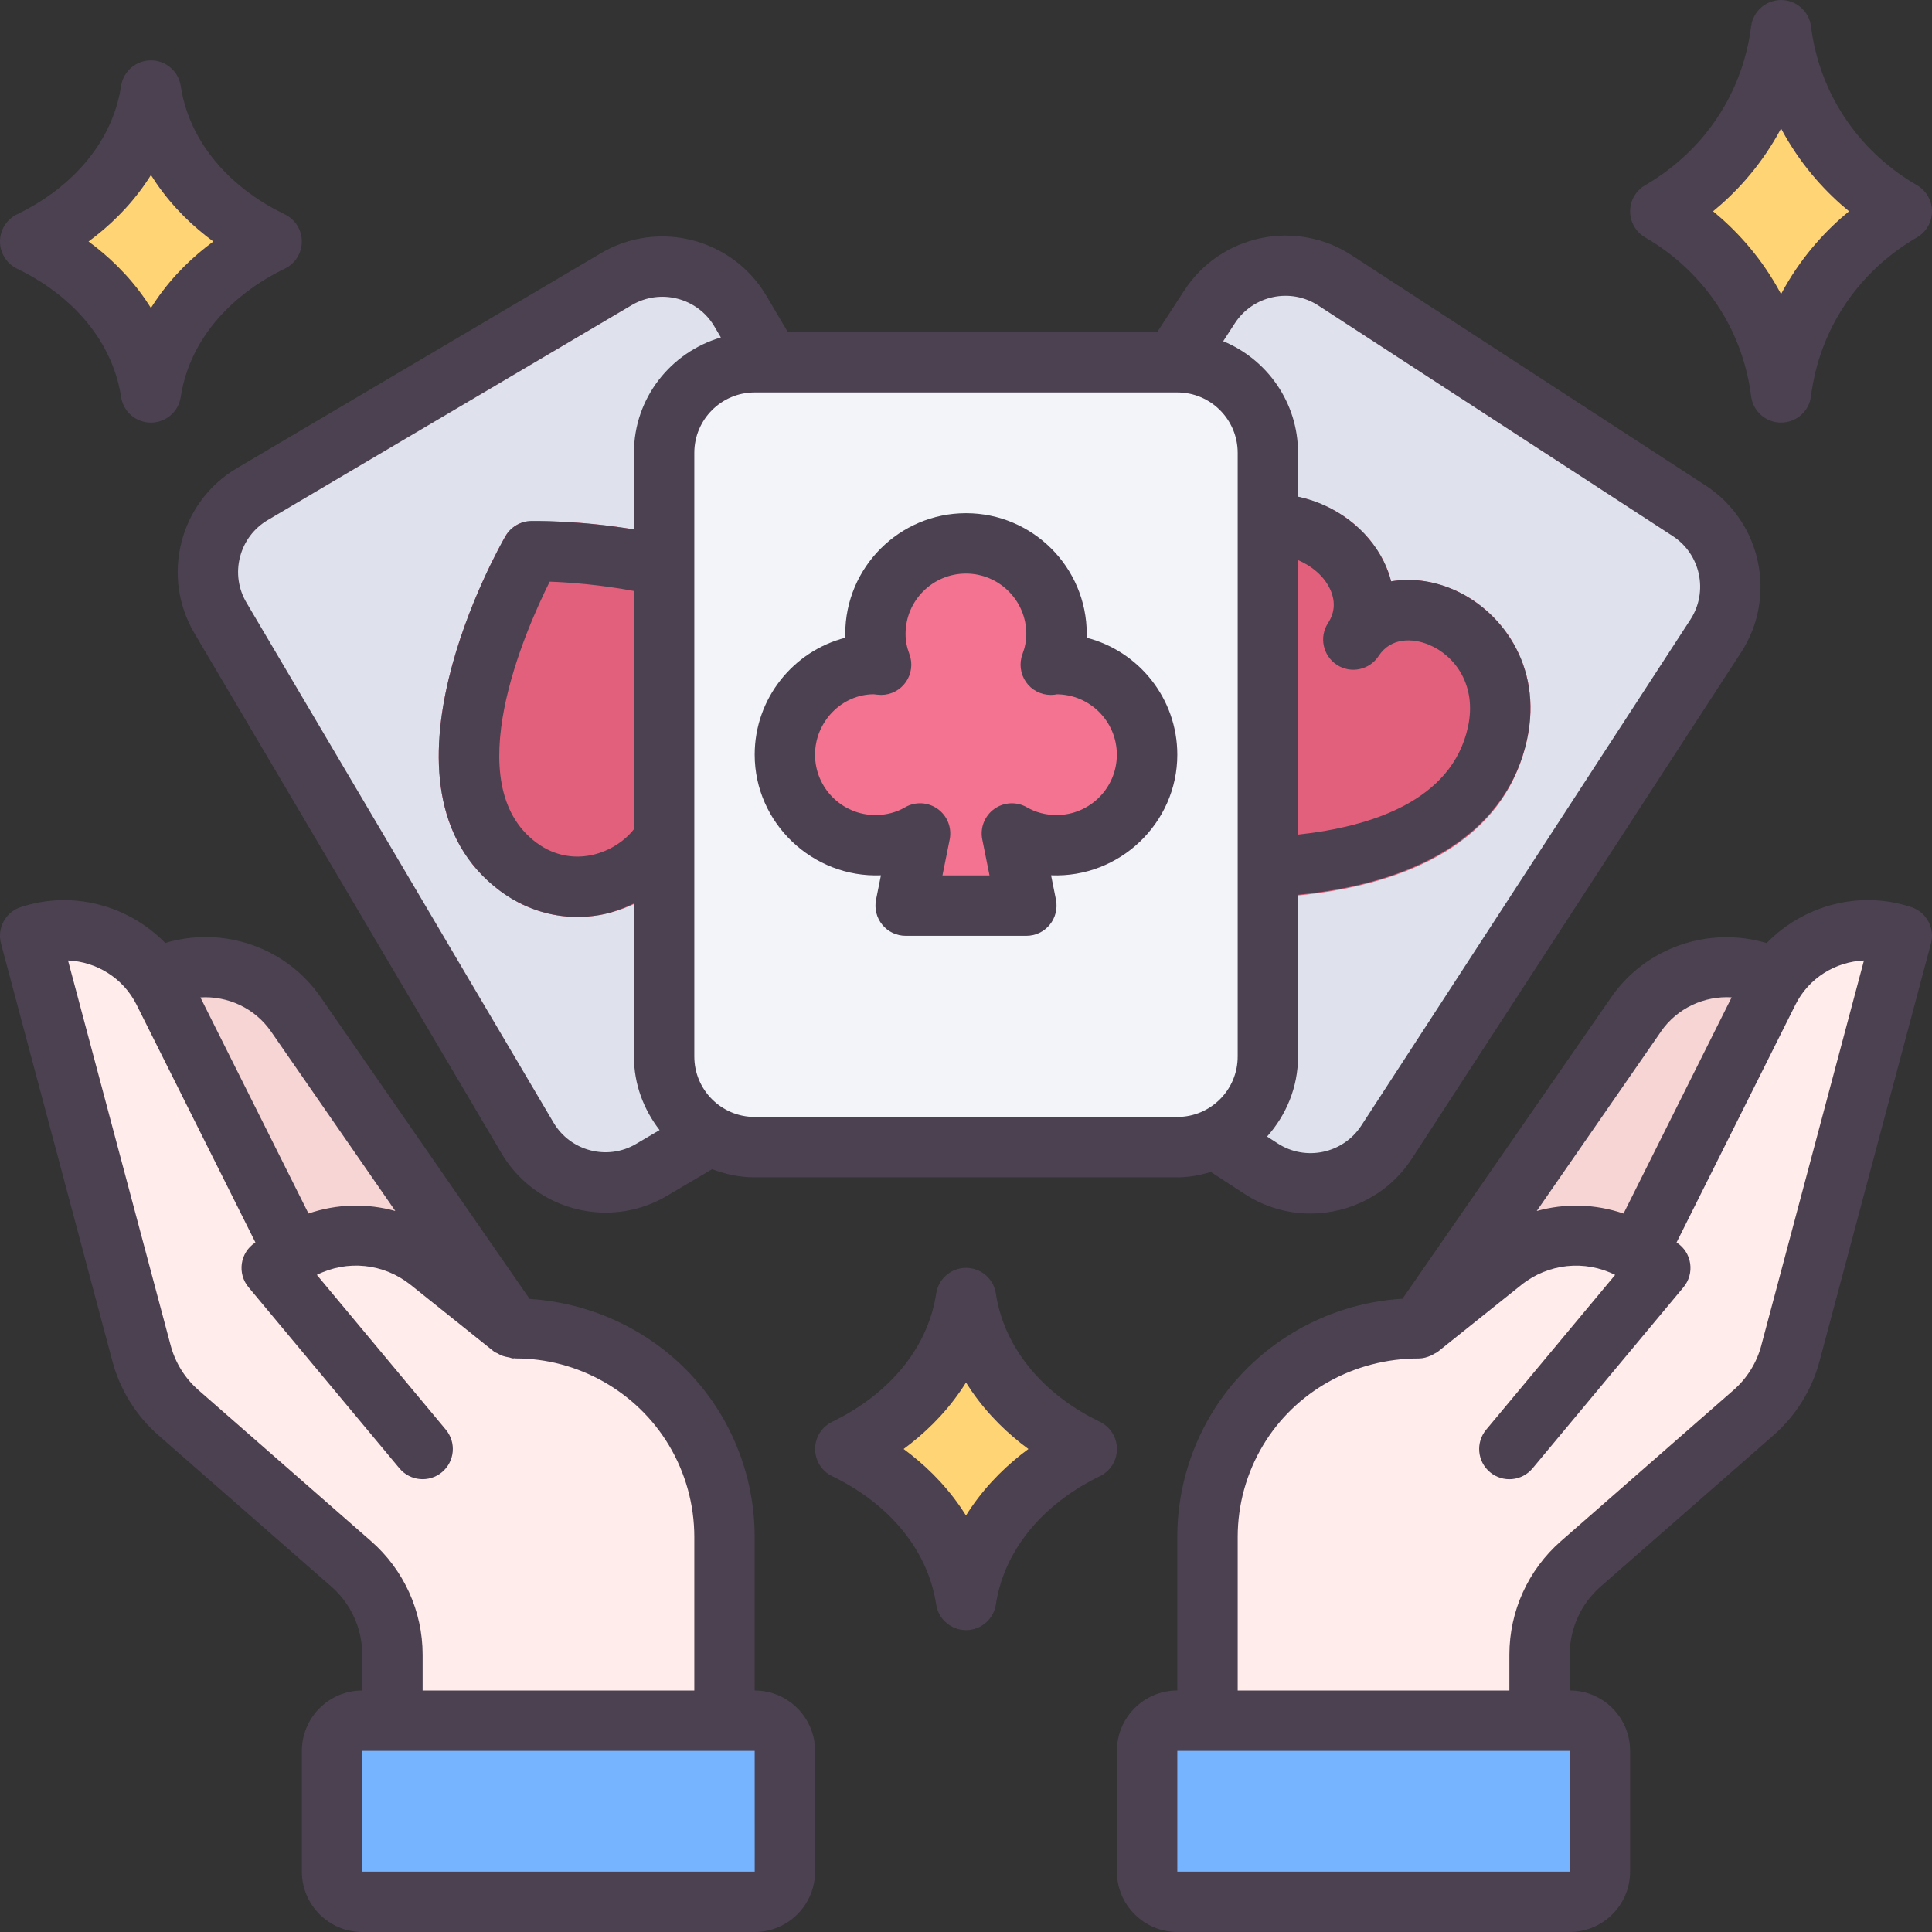<svg id="Poker-2" viewBox="0 0 64 64" xmlns="http://www.w3.org/2000/svg"><rect x="0" y="0" width="64" height="64" fill="#333333" stroke="none"/><path d="m54.2 33.6c.679-.982 1.807-1.569 3.018-1.569.556 0 1.088.123 1.583.365-.052.146-.142.285-.212.435l-4.339 8.679c-.614-.38-1.322-.581-2.047-.581-.883 0-1.747.303-2.434.852l-2.77 2.22 7.2-10.4z" fill="#f7d5d5"/><path d="m9.8 33.6c-.679-.982-1.807-1.569-3.018-1.569-.556 0-1.088.123-1.583.365.052.146.142.285.212.435l4.339 8.679c.614-.38 1.322-.581 2.047-.581.883 0 1.747.303 2.434.852l2.77 2.22-7.2-10.4z" fill="#f7d5d5"/><path d="m43.409 39.198c-.58 0-1.143-.167-1.629-.484l-11.736-7.633c-.672-.437-1.133-1.109-1.3-1.894-.166-.784-.017-1.585.42-2.257l10.905-16.766c.555-.854 1.498-1.363 2.521-1.363.579 0 1.143.167 1.63.484l11.735 7.633c.672.437 1.133 1.109 1.3 1.894.166.784.017 1.585-.42 2.257l-10.905 16.766c-.555.854-1.498 1.363-2.521 1.363z" fill="#dfe2ed"/><path d="m48.105 19.513c-.685-.286-1.382-.364-2.021-.254-.159-.63-.513-1.234-1.052-1.744-1.238-1.173-3.508-1.748-5.567-.242-4.966 3.633-.586 11.586-.397 11.923.161.286.452.476.779.506.084.008.583.051 1.327.051 2.649 0 8.389-.553 9.411-5.249.54-2.494-.906-4.335-2.479-4.991z" fill="#e2607c"/><path d="m20.065 39.172c-.252 0-.506-.032-.755-.097-.776-.2-1.428-.689-1.834-1.379l-10.171-17.221c-.841-1.424-.366-3.268 1.058-4.109l12.055-7.119c.463-.273.989-.418 1.52-.418.252 0 .506.032.753.096.776.2 1.428.689 1.834 1.379l10.171 17.221c.841 1.424.366 3.268-1.058 4.109l-12.055 7.119c-.464.274-.989.418-1.518.418z" fill="#dfe2ed"/><path d="m27.082 26.043c.733-.917 1.048-2.074.887-3.259-.776-5.667-9.993-5.531-10.38-5.524-.349.008-.668.197-.844.499-.196.339-4.76 8.342-.174 11.758.959.712 2.125.999 3.282.796.538-.093 1.055-.286 1.52-.558l.328 1.255c.08.304.296.552.586.672.123.051.252.076.381.076.177 0 .353-.047.508-.139l3.444-2.034c.271-.159.45-.437.485-.749.035-.312-.078-.622-.306-.838l-.941-.893c.463-.275.882-.636 1.223-1.062z" fill="#e2607c"/><rect fill="#f2f4f9" height="26" rx="3" width="20" x="22" y="12"/><path d="m38 25c0 1.66-1.34 3-3 3-.54 0-1.05-.14-1.48-.39l.48 2.39h-4l.48-2.39c-.43.25-.94.39-1.48.39-1.66 0-3-1.34-3-3s1.34-3 3-3c.06 0 .13.02.19.02-.12-.32-.19-.66-.19-1.02 0-1.66 1.34-3 3-3s3 1.34 3 3c0 .36-.07.7-.19 1.02.06 0 .13-.02.19-.02 1.66 0 3 1.34 3 3z" fill="#f47391"/><path d="m59 12.999c-.137-1.069-.473-2.078-1.001-2.999-.894-1.562-2.125-2.494-3-3.0.875-.506 2.105-1.437 3-3 .527-.921.864-1.931 1-3 .136 1.069.473 2.079 1 3.0.894 1.562 2.125 2.494 3 3-.875.506-2.105 1.437-3 3-.527.921-.864 1.93-1 2.999z" fill="#ffd475"/><path d="m5 13c-.137-.89-.473-1.731-1-2.5-.895-1.302-2.125-2.078-3-2.5.875-.422 2.106-1.198 3-2.5.528-.769.864-1.61 1-2.501.136.891.472 1.732 1 2.5.895 1.302 2.125 2.078 3 2.5-.875.422-2.106 1.198-3 2.5-.528.769-.864 1.61-1 2.5z" fill="#ffd475"/><path d="m32 53c-.137-.89-.473-1.731-1-2.5-.895-1.302-2.125-2.078-3-2.5.875-.422 2.106-1.198 3-2.5.528-.769.864-1.61 1-2.501.136.891.472 1.732 1 2.5.895 1.302 2.125 2.078 3 2.5-.875.422-2.106 1.198-3 2.5-.528.769-.864 1.61-1 2.5z" fill="#ffd475"/><path d="m40 57v-6.08c0-1.263.342-2.494.99-3.56 1.19-1.99 3.368-3.273 5.688-3.355l.331-.012 2.761-2.213c.686-.547 1.551-.85 2.436-.85.431 0 .856.07 1.262.209l.827.283 4.296-8.592c.072-.154.161-.292.25-.419.679-1.002 1.806-1.596 3.021-1.596.389 0 .772.062 1.141.185l-3.69 13.82c-.201.774-.626 1.457-1.23 1.98l-5.71 5c-.871.76-1.37 1.861-1.37 3.02v2.18h-11z" fill="#ffeceb"/><rect fill="#76b4ff" height="6" rx="1" width="15" x="38" y="57"/><path d="m13 57v-2.18c0-1.159-.5-2.26-1.371-3.021l-5.705-4.996c-.607-.526-1.033-1.209-1.232-1.978l-3.691-13.826c.368-.123.751-.185 1.14-.185 1.215 0 2.342.593 3.014 1.586.095.137.184.274.245.405l4.307 8.615.827-.283c.406-.139.831-.209 1.262-.209.884 0 1.75.302 2.438.851l2.759 2.211.331.012c2.32.083 4.498 1.366 5.684 3.349.652 1.072.994 2.303.994 3.566v6.08h-11z" fill="#ffeceb"/><rect fill="#76b4ff" height="6" rx="1" width="15" x="11" y="57"/><g fill="#4c4151"><path d="m54.499 7.865c.77.445 1.851 1.264 2.633 2.631.462.808.757 1.692.876 2.629.063.5.488.874.992.874s.929-.375.992-.874c.119-.937.414-1.822.876-2.629.782-1.368 1.863-2.186 2.633-2.631.309-.179.499-.508.499-.865s-.19-.687-.499-.865c-.77-.445-1.851-1.264-2.633-2.631-.462-.808-.757-1.692-.876-2.629-.063-.5-.488-.874-.992-.874s-.929.375-.992.874c-.119.937-.414 1.822-.876 2.629-.782 1.368-1.863 2.186-2.633 2.631-.309.179-.499.508-.499.865s.19.687.499.865zm4.369-3.369c.045-.079.089-.159.132-.239.043.08.087.16.132.239.623 1.089 1.392 1.905 2.12 2.503-.729.598-1.497 1.415-2.12 2.503-.045.079-.089.159-.132.239-.043-.08-.087-.16-.132-.239-.623-1.089-1.392-1.905-2.12-2.503.729-.598 1.497-1.415 2.12-2.503z"/><path d="m.565 8.9c.767.37 1.842 1.046 2.61 2.166.441.643.723 1.345.836 2.085.074.488.494.849.988.849s.914-.361.988-.849c.113-.74.395-1.442.836-2.085.769-1.119 1.844-1.795 2.61-2.166.346-.167.565-.517.565-.9s-.22-.734-.565-.9c-.767-.37-1.842-1.046-2.61-2.166-.441-.643-.723-1.345-.836-2.085-.074-.488-.494-.849-.988-.849s-.914.361-.988.849c-.113.74-.395 1.442-.836 2.085-.769 1.119-1.844 1.795-2.61 2.166-.346.167-.565.517-.565.9s.22.734.565.9zm4.259-2.834c.061-.088.119-.177.176-.268.057.09.115.179.176.268.561.817 1.234 1.451 1.891 1.934-.656.483-1.33 1.117-1.891 1.934-.061.088-.119.177-.176.268-.057-.09-.115-.179-.176-.268-.561-.817-1.234-1.451-1.891-1.934.656-.483 1.33-1.117 1.891-1.934z"/><path d="m36.435 47.1c-.767-.37-1.842-1.046-2.61-2.166-.441-.643-.723-1.345-.836-2.085-.074-.488-.494-.849-.988-.849s-.914.361-.988.849c-.113.74-.395 1.442-.836 2.085-.769 1.119-1.844 1.795-2.61 2.166-.346.167-.565.517-.565.9s.22.734.565.9c.767.37 1.842 1.046 2.61 2.166.441.643.723 1.345.836 2.085.074.488.494.849.988.849s.914-.361.988-.849c.113-.74.395-1.442.836-2.085.769-1.119 1.844-1.795 2.61-2.166.346-.167.565-.517.565-.9s-.22-.734-.565-.9zm-4.259 2.834c-.061.088-.119.177-.176.268-.057-.09-.115-.179-.176-.268-.561-.817-1.234-1.451-1.891-1.934.656-.483 1.33-1.117 1.891-1.934.061-.088.119-.177.176-.268.057.09.115.179.176.268.561.817 1.234 1.451 1.891 1.934-.656.483-1.33 1.117-1.891 1.934z"/><path d="m6.014 17.952c-.266 1.035-.113 2.111.43 3.031l10.17 17.222c.746 1.262 2.082 1.964 3.451 1.964.691 0 1.391-.179 2.027-.554l1.498-.884c.44.167.912.27 1.41.27h14c.389 0 .757-.073 1.113-.177l1.122.73c.672.437 1.428.646 2.175.646 1.31 0 2.594-.641 3.359-1.817l10.904-16.766c1.203-1.849.677-4.332-1.172-5.534l-11.735-7.633c-1.85-1.203-4.332-.676-5.535 1.172l-.897 1.38h-12.235l-.712-1.205c-1.123-1.899-3.581-2.531-5.479-1.41l-12.055 7.119c-.92.543-1.573 1.413-1.84 2.447zm14.986 9.516c-.344.438-.894.771-1.486.874-.429.074-1.087.062-1.748-.43-2.611-1.944-.368-7.02.444-8.644.616.021 1.661.097 2.79.309zm4 9.532c-1.103 0-2-.897-2-2v-20c0-1.103.897-2 2-2h14c1.103 0 2 .897 2 2v20c0 1.103-.897 2-2 2zm19.286-14.976c.462.302 1.082.169 1.383-.293.403-.619 1.125-.598 1.666-.373.86.358 1.594 1.339 1.294 2.721-.533 2.451-3.21 3.307-5.629 3.569v-9.094c.453.194.841.517 1.043.925.201.407.185.796-.048 1.157-.001.001-.002.002-.002.003-.302.463-.17 1.083.293 1.384zm-.61-11.9 11.735 7.633c.924.601 1.187 1.843.586 2.767l-10.904 16.766c-.602.923-1.844 1.188-2.769.586l-.35-.227c.63-.707 1.025-1.629 1.025-2.649v-5.358c4.253-.42 6.949-2.219 7.584-5.139.54-2.494-.906-4.335-2.479-4.991-.685-.286-1.382-.364-2.021-.254-.058-.224-.14-.446-.247-.664-.534-1.081-1.612-1.882-2.837-2.142v-1.453c0-1.667-1.026-3.096-2.479-3.696l.386-.594c.601-.924 1.842-1.19 2.769-.586zm-35.725 8.327c.133-.518.46-.952.92-1.224l12.055-7.119c.951-.56 2.18-.243 2.738.705l.216.366c-1.659.488-2.88 2.006-2.88 3.821v2.539c-1.832-.306-3.337-.28-3.411-.279-.349.008-.669.197-.844.499-.196.339-4.761 8.342-.174 11.758.759.563 1.646.858 2.557.858.241 0 .483-.021.726-.062.401-.069.781-.212 1.146-.384v5.071c0 .92.325 1.758.849 2.435l-.775.457c-.949.562-2.179.244-2.738-.705l-10.17-17.222c-.272-.46-.349-.998-.215-1.515z"/><path d="m25 56v-5.084c0-1.434-.39-2.842-1.128-4.073-1.331-2.218-3.696-3.641-6.329-3.816l-6.921-9.996c-1.148-1.659-3.235-2.366-5.148-1.794-1.216-1.244-3.072-1.756-4.791-1.186-.501.167-.786.696-.649 1.207l3.686 13.822c.256.963.788 1.818 1.539 2.475l5.717 5.002c.651.57 1.024 1.393 1.024 2.258v1.185c-1.103 0-2 .897-2 2v4c0 1.103.897 2 2 2h13c1.103 0 2-.897 2-2v-4c0-1.103-.897-2-2-2zm-16.022-21.831 4.117 5.946c-.942-.262-1.94-.236-2.876.084l-3.58-7.159c.904-.055 1.802.354 2.339 1.129zm3.314 16.883-5.717-5.002c-.45-.394-.769-.907-.923-1.485l-3.399-12.748c.94.039 1.827.58 2.267 1.459l3.941 7.882-.015.01c-.236.158-.395.408-.435.688-.041.281.039.566.221.784l5 6c.354.424.983.482 1.409.128.424-.354.481-.984.128-1.408l-4.273-5.128c1.006-.503 2.214-.384 3.107.331l2.772 2.218c.026.021.067.03.098.047.059.038.118.065.183.089.07.024.132.036.204.049.048.007.092.034.141.034.014 0 .028-.006.042-.006.013 0.0.029.006.042.006 2.065 0 4.009 1.101 5.072 2.872.552.92.843 1.972.843 3.044v5.084h-9v-1.185c0-1.441-.622-2.813-1.708-3.763zm-.292 10.948v-4h13l.001 4z"/><path d="m63.316 30.051c-1.719-.573-3.577-.058-4.794 1.189-1.898-.565-3.998.133-5.145 1.791l-6.918 9.992c-2.591.152-4.988 1.581-6.332 3.82-.738 1.23-1.128 2.638-1.128 4.072v5.084c-1.103 0-2 .897-2 2v4c0 1.103.897 2 2 2h13c1.103 0 2-.897 2-2v-4c0-1.103-.897-2-2-2v-1.185c0-.865.373-1.688 1.024-2.258l5.717-5.002c.751-.657 1.283-1.512 1.538-2.474l3.687-13.823c.137-.511-.148-1.04-.649-1.207zm-8.294 4.118c.537-.775 1.437-1.185 2.341-1.131l-3.581 7.162c-.937-.32-1.934-.346-2.876-.084l4.117-5.946zm-3.022 27.831h-13v-4h13zm6.347-17.434c-.153.577-.472 1.09-.922 1.484l-5.717 5.002c-1.086.95-1.708 2.321-1.708 3.763v1.185h-9v-5.084c0-1.072.291-2.124.843-3.043 1.063-1.771 3.007-2.872 5.157-2.872.143 0 .278-.04.407-.098.035-.016.066-.035.099-.055.039-.023.083-.037.119-.066l2.772-2.218c.894-.715 2.104-.834 3.107-.331l-4.273 5.128c-.354.424-.296 1.055.128 1.408.426.354 1.055.296 1.409-.128l5-6c.182-.218.262-.503.221-.784-.04-.281-.198-.531-.435-.688l-.016-.01 3.941-7.882c.439-.879 1.326-1.42 2.267-1.459l-3.4 12.749z"/><path d="m35.998 21.126c.001-.042.002-.084.002-.126 0-2.206-1.794-4-4-4s-4 1.794-4 4c0 .042.001.084.002.126-1.725.444-3.002 2.013-3.002 3.874 0 2.266 1.921 4.087 4.182 3.996l-.162.807c-.059.294.017.599.207.831.189.232.474.366.773.366h4c.3 0 .584-.134.773-.366.19-.232.266-.537.207-.831l-.162-.807c2.269.093 4.182-1.73 4.182-3.996 0-1.861-1.277-3.43-3.002-3.874zm-.998 5.874c-.353 0-.691-.088-.979-.255-.34-.197-.766-.177-1.084.052-.32.229-.476.625-.398 1.01l.24 1.193h-1.559l.24-1.193c.077-.386-.078-.781-.398-1.01-.318-.229-.745-.25-1.084-.052-.287.167-.626.255-.979.255-1.103 0-2-.897-2-2s.897-2 1.942-2.001c.051.007.197.021.248.021.328 0 .636-.161.822-.431s.229-.614.114-.921c-.086-.227-.127-.445-.127-.668 0-1.103.897-2 2-2s2 .897 2 2c0 .223-.041.441-.127.668-.115.307-.072.651.114.921s.494.431.822.431c.078 0 .163-.009.19-.02 1.103 0 2 .897 2 2s-.897 2-2 2z"/></g></svg>